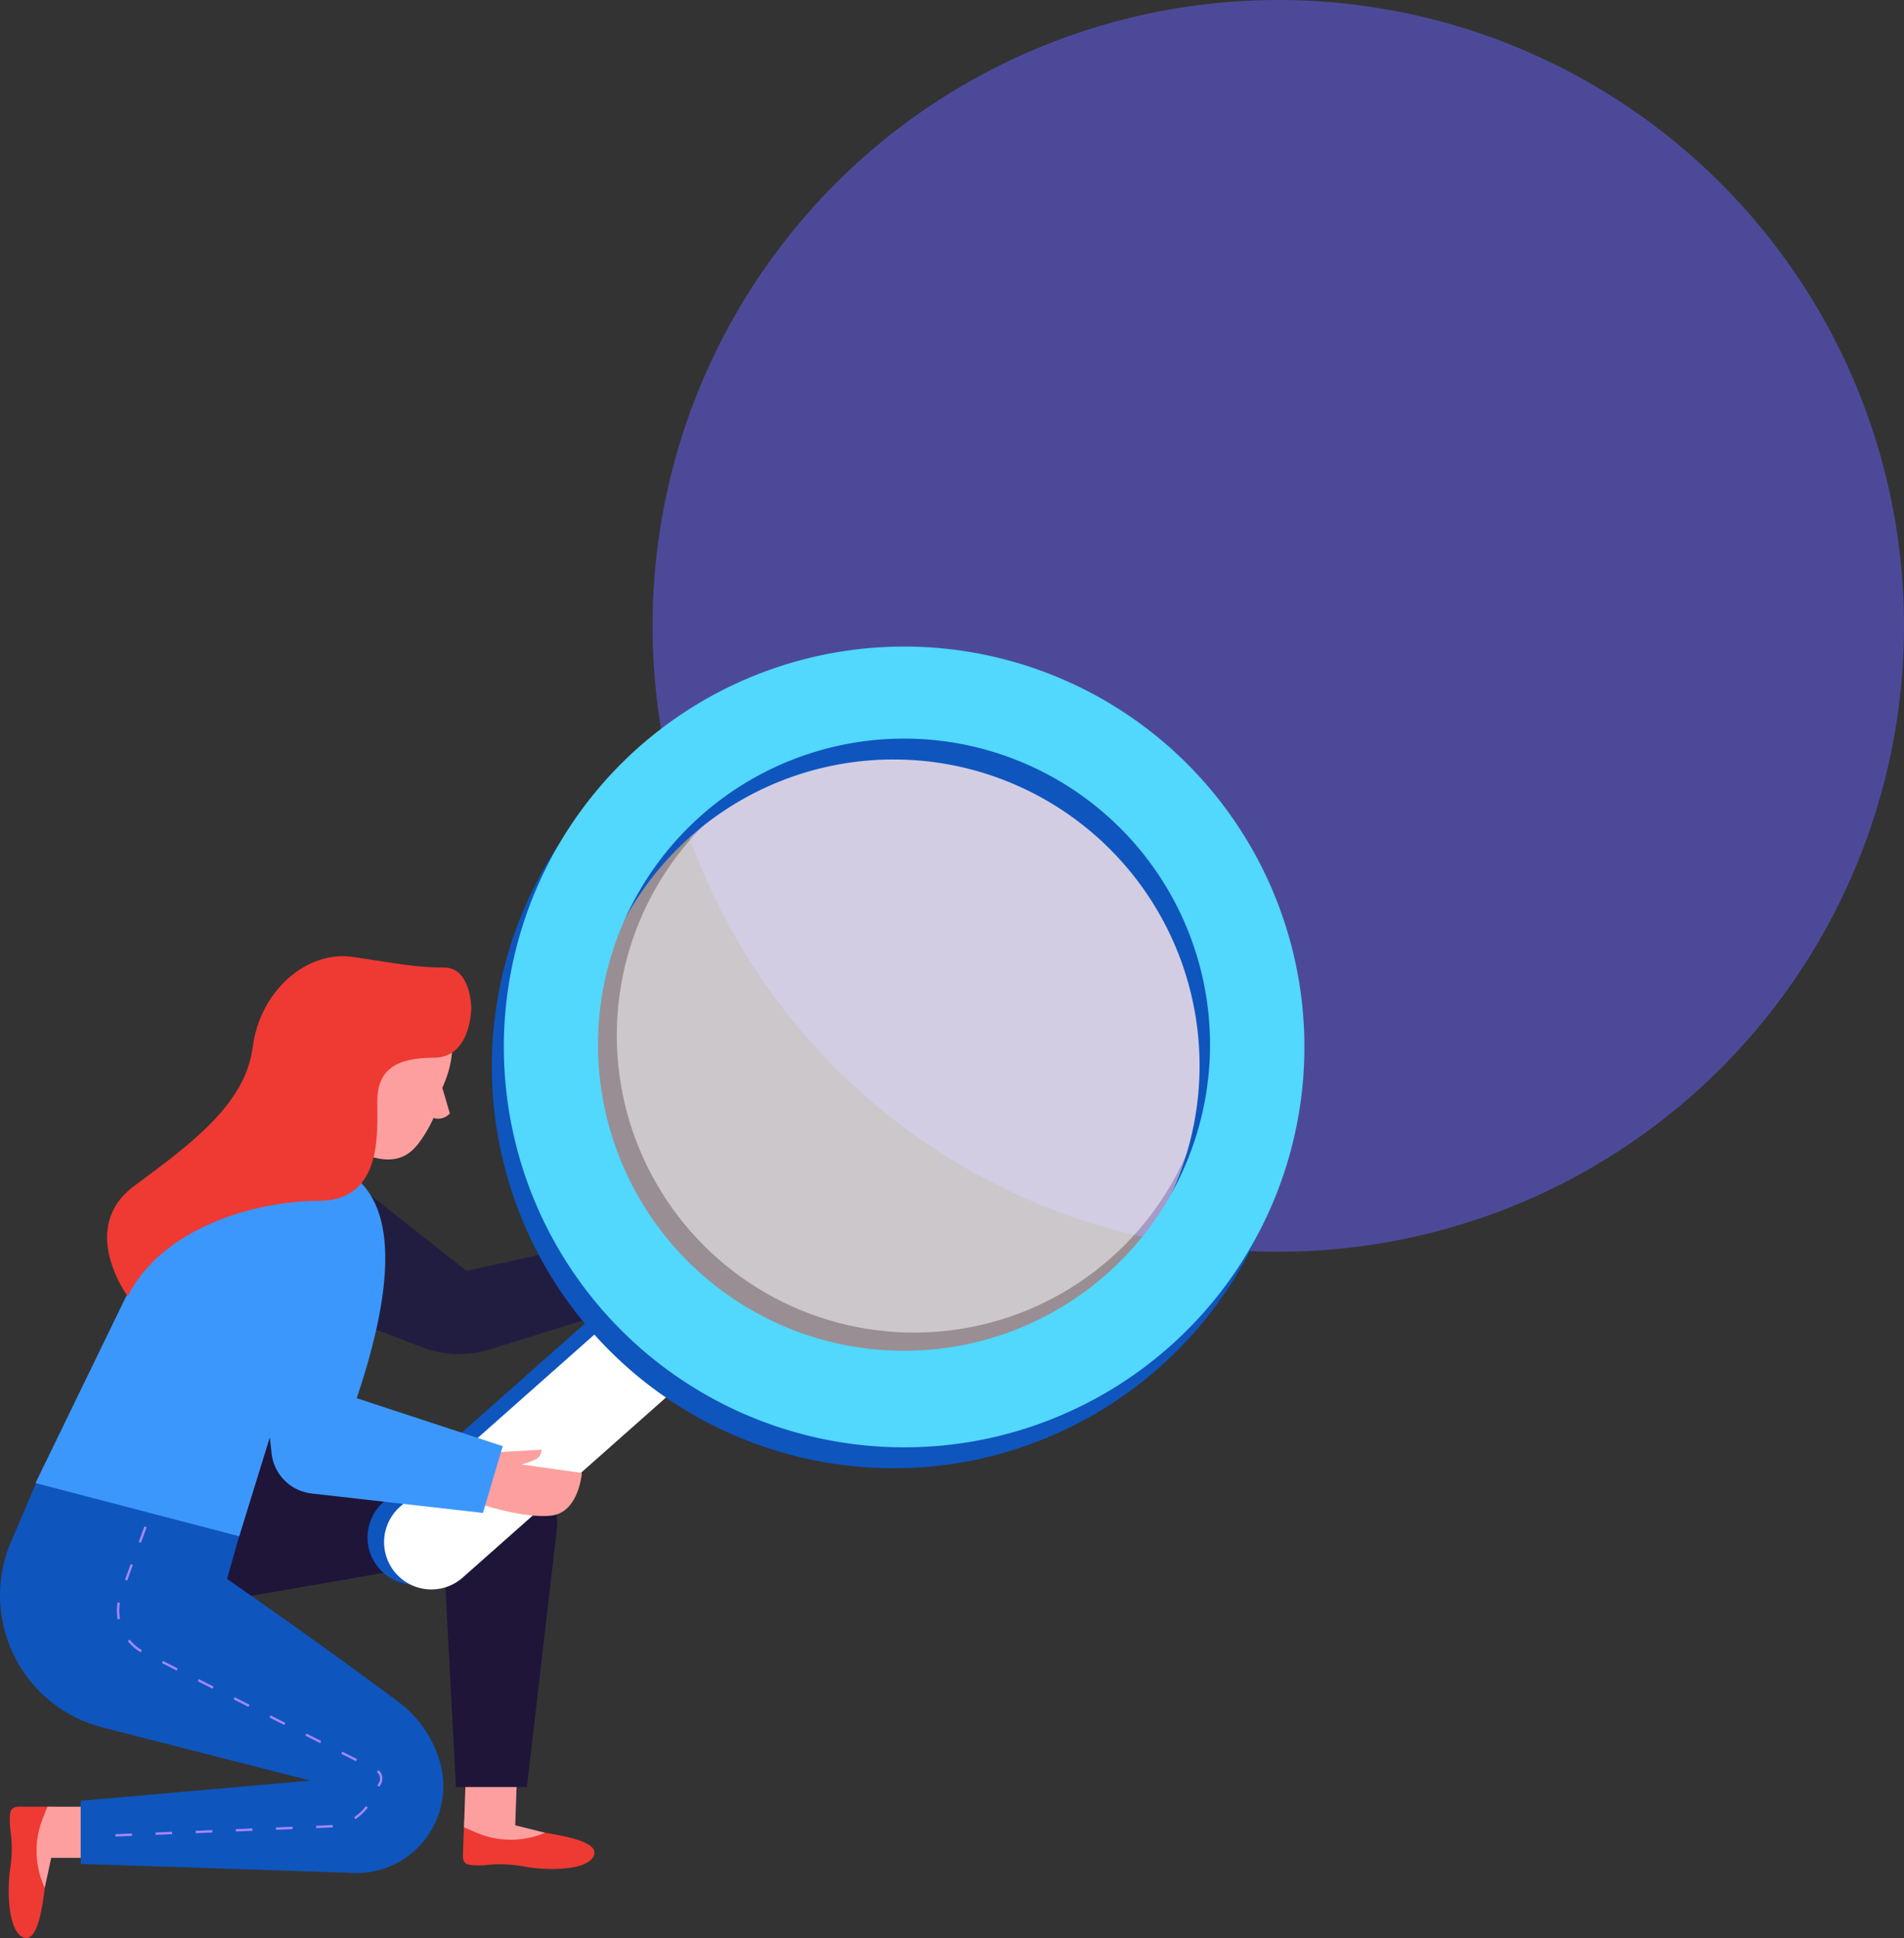 <svg xmlns="http://www.w3.org/2000/svg" width="182.573" height="185.792" viewBox="0 0 182.573 185.792"><rect x="0" y="0" width="182.573" height="185.792" fill="#333333" stroke="none"/><defs><style>.a{fill:#4c4a98;}.b{fill:#ee3a33;}.c{fill:#fe9f9f;}.d{fill:#1e1539;}.e{fill:#0f55be;}.f,.i{fill:#fff;}.g{fill:#ffebf7;}.g,.i{opacity:0.5;}.h{fill:#211d41;}.j{fill:#3b97fc;}.k{fill:#a587ff;}.l{fill:#52d7fd;stroke:rgba(0,0,0,0);stroke-miterlimit:10;}</style></defs><g transform="translate(-944.374 -2776)"><circle class="a" cx="60" cy="60" r="60" transform="translate(1006.947 2776)"/><g transform="translate(944.374 2837.291)"><path class="b" d="M4.255,1.679a9.769,9.769,0,0,1,4.108-.07c2.31.4,4.947,1.029,4.078,2.315S7.8,5.132,5.935,4.78a12.31,12.31,0,0,0-3.871-.135C.277,4.7-.033,4.581,0,3.569S.082,1.3.1.744.221-.3,1.505.221A16.935,16.935,0,0,1,4.255,1.679Z" transform="translate(44.392 112.877)"/><path class="c" d="M.189,0l4.9.171L4.913,5.223l2.853.72a8.4,8.4,0,0,1-6.607-.023L0,5.42Z" transform="translate(44.492 108.465)"/><path class="d" d="M2.585,24.078,0,23.19,7.53,0,9.295,10.766,28.315,9.4a6.965,6.965,0,0,1,7.417,7.751l-2.857,24.58h-6.8L24.94,20.185Z" transform="translate(17.647 68.288)"/><path class="e" d="M24.843,1.14a4.534,4.534,0,1,1,6.012,6.789L7.541,28.577a4.534,4.534,0,0,1-6.012-6.789Z" transform="translate(35.242 60.912)"/><path class="f" d="M24.843,1.14a4.534,4.534,0,1,1,6.012,6.789L7.541,28.577a4.534,4.534,0,0,1-6.012-6.789Z" transform="translate(36.829 61.365)"/><circle class="g" cx="31.5" cy="31.5" r="31.5" transform="translate(55.144 6.459)"/><path class="h" d="M1.361,0,11.67,8.142,24.448,5.333l2.085,6.415-12.685,3.94a9.749,9.749,0,0,1-6.383-.208L0,12.618Z" transform="translate(33.054 52.4)"/><path class="b" d="M3.182,4.184a9.769,9.769,0,0,1,.214,4.1c-.315,2.322-.855,4.98-2.171,4.156S-.146,7.843.141,5.971a12.31,12.31,0,0,0,0-3.873C.019.314.131,0,1.144,0H3.971c.559,0,1.045.084.572,1.385A16.935,16.935,0,0,1,3.182,4.184Z" transform="translate(0.835 111.904)"/><path class="c" d="M6.461,0V4.9H1.405L.785,7.779a8.4,8.4,0,0,1-.208-6.6L1.037,0Z" transform="translate(3.505 111.912)"/><circle class="i" cx="28.5" cy="28.5" r="28.5" transform="translate(59.144 9.459)"/><path class="c" d="M.614,16.017Q2,12.425,2.548,10.6T3.582,6.536Q2.864,2.119,5.771.69c2.907-1.429,8.091-.383,9.557.831s2.4,3.833.659,7.712l.722,2.451a1.5,1.5,0,0,1-1.568.436,13.09,13.09,0,0,1-1.508,2.539c-.5.541-1.638,2.133-4.728,1.092L6.947,17.912q2.641,3.152.66,5.377T0,21.746Z" transform="translate(26.427 33.763)"/><path class="e" d="M38.5,77A38.512,38.512,0,0,1,23.515,3.024,38.511,38.511,0,0,1,53.487,73.976,38.249,38.249,0,0,1,38.5,77Zm0-67.943A29.343,29.343,0,1,0,49.96,11.371,29.26,29.26,0,0,0,38.5,9.058Z" transform="translate(47.144 2.459)"/><path class="e" d="M4.142,0,23.3,5.349l-1.526,5.415q9.506,6.613,16.35,11.732a11.007,11.007,0,0,1,3.989,5.576,8.344,8.344,0,0,1-8.7,10.858L7.738,38.083V32.037L29.761,30.1,9.826,25A13.059,13.059,0,0,1,1.057,7.206Z" transform="translate(0 79.308)"/><path class="c" d="M2.118.224,6.029,0a1.01,1.01,0,0,1-.464.872,6.224,6.224,0,0,1-1.47.538L9.9,2.233S9.612,5.949,7.042,6.306,0,5.169,0,5.169Z" transform="translate(45.898 77.683)"/><path class="j" d="M0,31.361,12.428,5.767Q17.365-1.819,27.486.574T30.8,23.231l14,4.595-1.9,6.4L26.473,32.363a4.353,4.353,0,0,1-3.836-3.836l-.174-1.534-2.928,9.476Z" transform="translate(3.406 49.519)"/><path class="b" d="M36.23,4.967s0,4.762-3.575,4.762-5.436,1.1-5.436,4.192.492,9.532-5.628,9.532S6.544,26.076,3.289,32.6c0,0-4.849-6.531.625-10.58s10.66-7.849,11.36-13.3S20.5-.592,24.916.075s6.093,1.008,8.7,1.008S36.23,4.967,36.23,4.967Z" transform="translate(8.959 30.376)"/><path class="k" d="M0,29.512l1.586-.067.01.226L.01,29.739Zm3.851-.162,1.586-.067.01.226-1.586.067ZM7.7,29.188l1.586-.067.01.227-1.586.067Zm3.851-.162,1.586-.067.009.226-1.586.067Zm3.851-.162,1.586-.067.009.226-1.585.067Zm3.851-.162,1.273-.054q.154-.006.307-.023l.024.225q-.16.017-.322.024l-1.273.053Zm3.644-.824a4.639,4.639,0,0,0,1.13-1.06l.181.137a4.867,4.867,0,0,1-1.185,1.112Zm2.228-3.02.17-.326a.793.793,0,0,0-.223-.987l.138-.18a1.021,1.021,0,0,1,.286,1.27l-.171.327ZM21.659,21.8l.1-.2,1.416.716-.1.2ZM18.22,20.064l.1-.2,1.416.716-.1.2Zm-3.439-1.739.1-.2,1.416.716-.1.2Zm-3.439-1.739.1-.2,1.416.716-.1.2ZM7.9,14.845l.1-.2,1.416.716-.1.2ZM4.463,13.106l.1-.2,1.416.716-.1.2ZM1.191,11l.176-.143A4.4,4.4,0,0,0,2.54,11.869l-.115.2A4.621,4.621,0,0,1,1.191,11ZM.212,7.285l.223.038A4.4,4.4,0,0,0,.447,8.87l-.223.041A4.629,4.629,0,0,1,.212,7.285Zm.71-2.172.543-1.491.213.077L1.136,5.191ZM2.24,1.491,2.783,0,3,.078,2.453,1.569Z" transform="translate(11.063 85.033)"/><path class="l" d="M1996.5,10648.146a38.383,38.383,0,1,1,14.986-3.025A38.251,38.251,0,0,1,1996.5,10648.146Zm0-67.941a29.343,29.343,0,1,0,11.46,2.313A29.255,29.255,0,0,0,1996.5,10580.205Z" transform="translate(-1909.855 -10570.688)"/></g></g></svg>